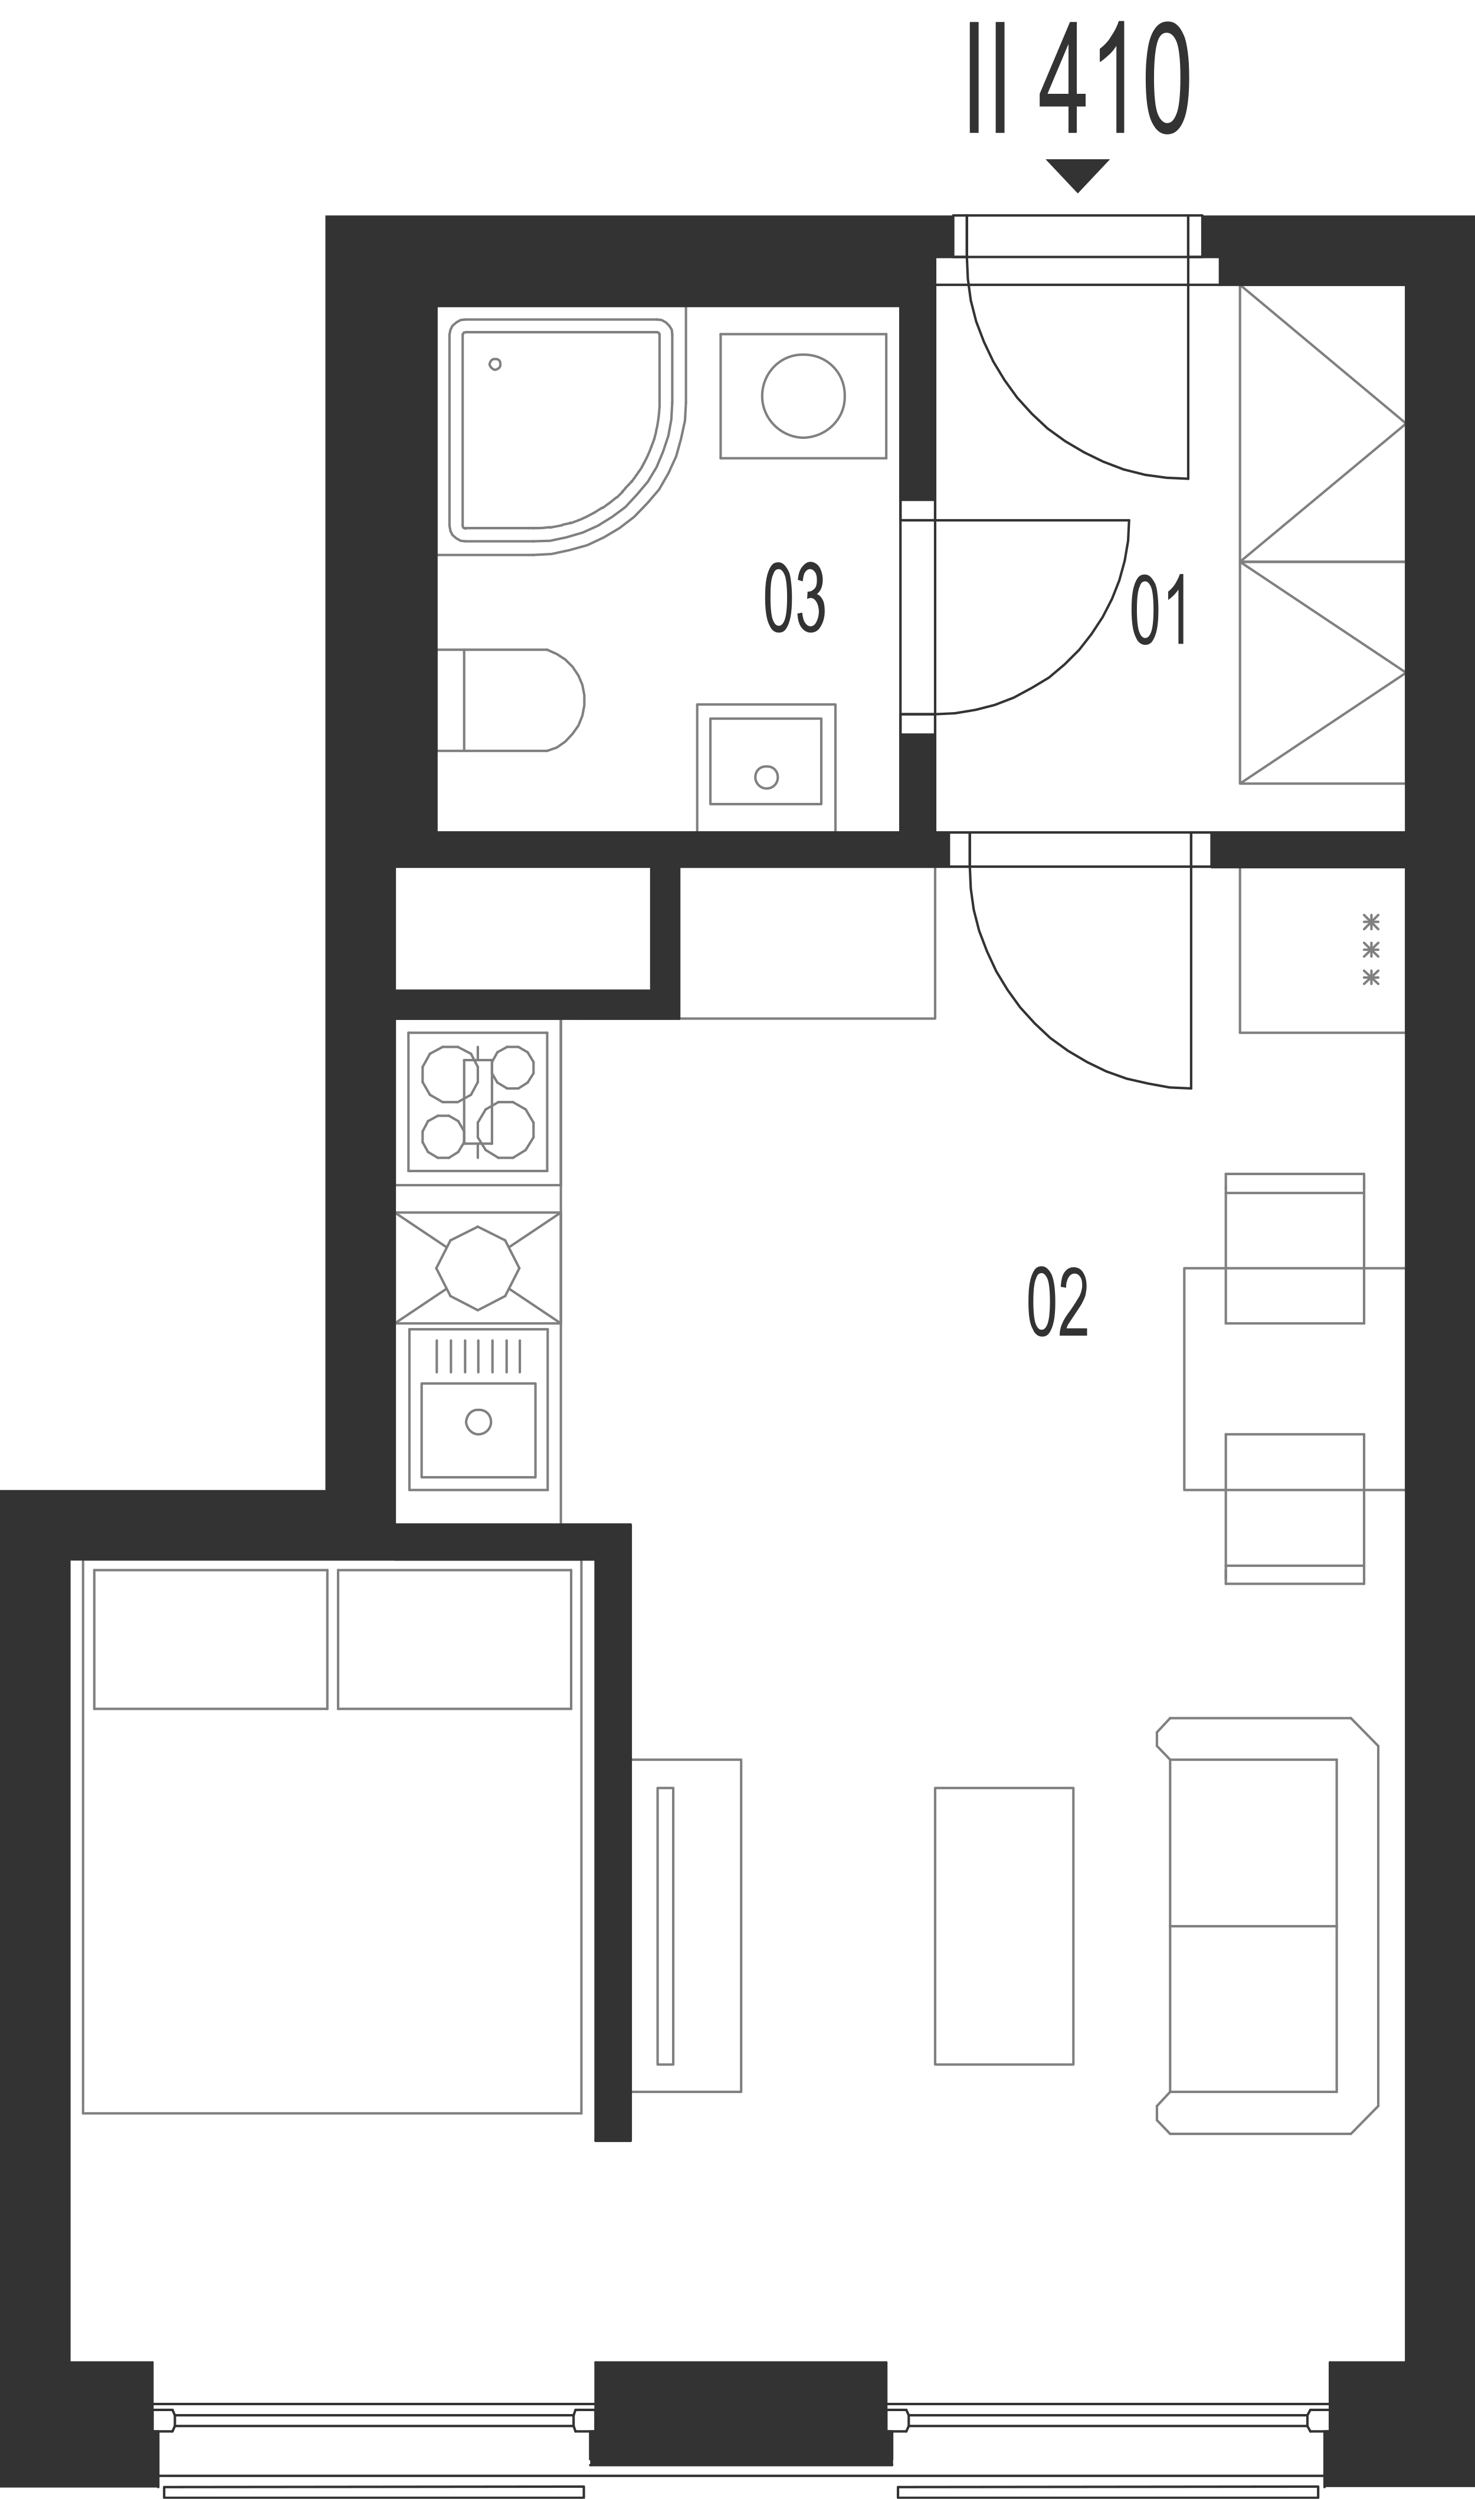 <?xml version="1.0" encoding="utf-8"?>
<!-- Generator: Adobe Illustrator 28.2.0, SVG Export Plug-In . SVG Version: 6.00 Build 0)  -->
<svg version="1.1" xmlns="http://www.w3.org/2000/svg" xmlns:xlink="http://www.w3.org/1999/xlink" x="0px" y="0px"
	 viewBox="0 0 301.9 511.5" style="enable-background:new 0 0 301.9 511.5;" xml:space="preserve">
<style type="text/css">
	.st0{fill:none;stroke:#808080;stroke-width:0.5;stroke-linecap:round;stroke-linejoin:round;stroke-miterlimit:10;}
	.st1{fill:none;stroke:#333333;stroke-width:0.5;stroke-linecap:round;stroke-linejoin:round;stroke-miterlimit:10;}
	.st2{fill-rule:evenodd;clip-rule:evenodd;fill:#333333;}
	.st3{fill:#333333;}
</style>
<g id="vybaveni">
	<line class="st0" x1="114.8" y1="312.1" x2="114.8" y2="208.5"/>
	<line class="st0" x1="253.8" y1="177.4" x2="253.8" y2="211.4"/>
	<line class="st0" x1="287.8" y1="211.4" x2="287.8" y2="177.4"/>
	<line class="st0" x1="279.2" y1="198.7" x2="282.1" y2="201.4"/>
	<line class="st0" x1="279.2" y1="201.4" x2="282.1" y2="198.7"/>
	<line class="st0" x1="280.7" y1="201.4" x2="280.7" y2="198.7"/>
	<line class="st0" x1="253.8" y1="211.4" x2="287.8" y2="211.4"/>
	<line class="st0" x1="279.2" y1="200.1" x2="282.1" y2="200.1"/>
	<line class="st0" x1="287.8" y1="177.4" x2="253.8" y2="177.4"/>
	<line class="st0" x1="279.2" y1="187.3" x2="282.1" y2="190.2"/>
	<line class="st0" x1="279.2" y1="190.2" x2="282.1" y2="187.3"/>
	<line class="st0" x1="280.7" y1="190.2" x2="280.7" y2="187.3"/>
	<line class="st0" x1="279.2" y1="193" x2="282.1" y2="195.8"/>
	<line class="st0" x1="279.2" y1="195.8" x2="282.1" y2="193"/>
	<line class="st0" x1="280.7" y1="195.8" x2="280.7" y2="193"/>
	<line class="st0" x1="279.2" y1="194.4" x2="282.1" y2="194.4"/>
	<line class="st0" x1="279.2" y1="188.7" x2="282.1" y2="188.7"/>
	<line class="st0" x1="80.8" y1="58.3" x2="80.8" y2="177.4"/>
	<line class="st0" x1="80.8" y1="208.5" x2="80.8" y2="202.9"/>
	<polyline class="st0" points="219.7,366 219.7,422.6 191.4,422.6 191.4,366 219.7,366 	"/>
	<line class="st0" x1="239.5" y1="360.2" x2="239.5" y2="394.3"/>
	<line class="st0" x1="282.1" y1="360.2" x2="282.1" y2="394.3"/>
	<line class="st0" x1="273.6" y1="360.2" x2="273.6" y2="394.3"/>
	<line class="st0" x1="282.1" y1="357.4" x2="276.5" y2="351.7"/>
	<line class="st0" x1="239.5" y1="360.2" x2="273.6" y2="360.2"/>
	<line class="st0" x1="276.5" y1="351.7" x2="239.5" y2="351.7"/>
	<line class="st0" x1="239.5" y1="351.7" x2="236.8" y2="354.6"/>
	<line class="st0" x1="236.8" y1="357.4" x2="239.5" y2="360.2"/>
	<line class="st0" x1="236.8" y1="357.4" x2="236.8" y2="354.6"/>
	<line class="st0" x1="282.1" y1="360.2" x2="282.1" y2="357.4"/>
	<line class="st0" x1="273.6" y1="394.3" x2="239.5" y2="394.3"/>
	<line class="st0" x1="239.5" y1="428.2" x2="239.5" y2="394.3"/>
	<line class="st0" x1="282.1" y1="428.2" x2="282.1" y2="394.3"/>
	<line class="st0" x1="273.6" y1="428.2" x2="273.6" y2="394.3"/>
	<line class="st0" x1="282.1" y1="431.1" x2="276.5" y2="436.8"/>
	<line class="st0" x1="239.5" y1="428.2" x2="273.6" y2="428.2"/>
	<line class="st0" x1="276.5" y1="436.8" x2="239.5" y2="436.8"/>
	<line class="st0" x1="239.5" y1="436.8" x2="236.8" y2="434"/>
	<line class="st0" x1="236.8" y1="431.1" x2="239.5" y2="428.2"/>
	<line class="st0" x1="236.8" y1="431.1" x2="236.8" y2="434"/>
	<line class="st0" x1="282.1" y1="428.2" x2="282.1" y2="431.1"/>
	<polyline class="st0" points="129,428.2 151.7,428.2 151.7,360.2 129,360.2 129,428.2 	"/>
	<polyline class="st0" points="134.6,422.6 137.8,422.6 137.8,366 134.6,366 134.6,422.6 	"/>
	<line class="st0" x1="107.6" y1="227.1" x2="105" y2="225.6"/>
	<line class="st0" x1="102" y1="225.6" x2="99.4" y2="227.1"/>
	<line class="st0" x1="112" y1="239.7" x2="112" y2="211.4"/>
	<line class="st0" x1="83.6" y1="211.4" x2="83.6" y2="239.7"/>
	<line class="st0" x1="103.8" y1="214.3" x2="106.1" y2="214.3"/>
	<line class="st0" x1="106.1" y1="222.8" x2="103.8" y2="222.8"/>
	<line class="st0" x1="105" y1="225.6" x2="102" y2="225.6"/>
	<line class="st0" x1="83.6" y1="211.4" x2="112" y2="211.4"/>
	<line class="st0" x1="100.7" y1="217.4" x2="101.8" y2="215.4"/>
	<line class="st0" x1="96.4" y1="215.7" x2="97.8" y2="218.4"/>
	<line class="st0" x1="86.5" y1="218.4" x2="88" y2="215.7"/>
	<line class="st0" x1="93.7" y1="214.3" x2="96.4" y2="215.7"/>
	<line class="st0" x1="88" y1="215.7" x2="90.6" y2="214.3"/>
	<line class="st0" x1="90.6" y1="214.3" x2="93.7" y2="214.3"/>
	<line class="st0" x1="101.8" y1="215.4" x2="103.8" y2="214.3"/>
	<line class="st0" x1="88" y1="224.1" x2="86.5" y2="221.5"/>
	<line class="st0" x1="86.5" y1="221.5" x2="86.5" y2="218.4"/>
	<line class="st0" x1="101.8" y1="221.6" x2="100.7" y2="219.7"/>
	<line class="st0" x1="97.8" y1="218.4" x2="97.8" y2="221.5"/>
	<line class="st0" x1="100.7" y1="219.7" x2="100.7" y2="217.4"/>
	<line class="st0" x1="96.4" y1="224.1" x2="93.7" y2="225.6"/>
	<line class="st0" x1="93.7" y1="225.6" x2="90.6" y2="225.6"/>
	<line class="st0" x1="90.6" y1="225.6" x2="88" y2="224.1"/>
	<line class="st0" x1="97.8" y1="221.5" x2="96.4" y2="224.1"/>
	<line class="st0" x1="103.8" y1="222.8" x2="101.8" y2="221.6"/>
	<line class="st0" x1="108" y1="215.4" x2="109.2" y2="217.4"/>
	<line class="st0" x1="106.1" y1="214.3" x2="108" y2="215.4"/>
	<line class="st0" x1="109.2" y1="219.7" x2="108" y2="221.6"/>
	<line class="st0" x1="109.2" y1="217.4" x2="109.2" y2="219.7"/>
	<line class="st0" x1="108" y1="221.6" x2="106.1" y2="222.8"/>
	<line class="st0" x1="102" y1="237" x2="105" y2="237"/>
	<line class="st0" x1="83.6" y1="239.7" x2="112" y2="239.7"/>
	<line class="st0" x1="99.4" y1="235.4" x2="97.8" y2="232.8"/>
	<line class="st0" x1="87.6" y1="235.8" x2="86.5" y2="233.8"/>
	<line class="st0" x1="95" y1="233.8" x2="93.8" y2="235.8"/>
	<line class="st0" x1="86.5" y1="231.6" x2="87.6" y2="229.5"/>
	<line class="st0" x1="86.5" y1="231.6" x2="86.5" y2="233.8"/>
	<line class="st0" x1="97.8" y1="229.8" x2="97.8" y2="232.8"/>
	<line class="st0" x1="93.8" y1="229.5" x2="95" y2="231.6"/>
	<line class="st0" x1="91.9" y1="228.4" x2="89.6" y2="228.4"/>
	<line class="st0" x1="89.6" y1="228.4" x2="87.6" y2="229.5"/>
	<line class="st0" x1="93.8" y1="229.5" x2="91.9" y2="228.4"/>
	<line class="st0" x1="97.8" y1="229.8" x2="99.4" y2="227.1"/>
	<line class="st0" x1="95" y1="233.8" x2="95" y2="231.6"/>
	<line class="st0" x1="89.6" y1="237" x2="91.9" y2="237"/>
	<line class="st0" x1="87.6" y1="235.8" x2="89.6" y2="237"/>
	<line class="st0" x1="91.9" y1="237" x2="93.8" y2="235.8"/>
	<line class="st0" x1="99.4" y1="235.4" x2="102" y2="237"/>
	<line class="st0" x1="109.2" y1="232.8" x2="107.6" y2="235.4"/>
	<line class="st0" x1="109.2" y1="232.8" x2="109.2" y2="229.8"/>
	<line class="st0" x1="107.6" y1="227.1" x2="109.2" y2="229.8"/>
	<line class="st0" x1="105" y1="237" x2="107.6" y2="235.4"/>
	<polyline class="st0" points="253.8,58.3 253.8,115 287.8,115 287.8,58.3 253.8,58.3 287.8,86.7 253.8,115 	"/>
	<line class="st0" x1="287.8" y1="171.7" x2="287.8" y2="177.4"/>
	<polyline class="st0" points="139,208.5 191.4,208.5 191.4,177.4 139,177.4 139,208.5 	"/>
	<line class="st0" x1="89.3" y1="170.4" x2="80.8" y2="170.4"/>
	<line class="st0" x1="139" y1="177.4" x2="133.3" y2="177.4"/>
	<line class="st0" x1="184.3" y1="62.6" x2="184.3" y2="58.3"/>
	<line class="st0" x1="80.8" y1="58.3" x2="191.4" y2="58.3"/>
	<line class="st0" x1="92.2" y1="253.9" x2="97.8" y2="251.1"/>
	<line class="st0" x1="89.3" y1="259.6" x2="92.2" y2="253.9"/>
	<line class="st0" x1="92.2" y1="265.3" x2="89.3" y2="259.6"/>
	<line class="st0" x1="97.8" y1="268.2" x2="92.2" y2="265.3"/>
	<line class="st0" x1="103.4" y1="265.3" x2="97.8" y2="268.2"/>
	<line class="st0" x1="106.3" y1="259.6" x2="103.4" y2="265.3"/>
	<line class="st0" x1="103.4" y1="253.9" x2="106.3" y2="259.6"/>
	<line class="st0" x1="97.8" y1="251.1" x2="103.4" y2="253.9"/>
	<line class="st0" x1="91.4" y1="255.3" x2="80.8" y2="248.2"/>
	<line class="st0" x1="80.8" y1="270.9" x2="91.4" y2="263.8"/>
	<line class="st0" x1="114.8" y1="270.9" x2="104.2" y2="263.8"/>
	<line class="st0" x1="114.8" y1="248.2" x2="104.2" y2="255.3"/>
	<line class="st0" x1="80.8" y1="270.9" x2="114.8" y2="270.9"/>
	<line class="st0" x1="114.8" y1="248.2" x2="114.8" y2="270.9"/>
	<line class="st0" x1="80.8" y1="270.9" x2="80.8" y2="248.2"/>
	<line class="st0" x1="114.8" y1="248.2" x2="80.8" y2="248.2"/>
	<line class="st0" x1="119" y1="432.6" x2="17" y2="432.6"/>
	<line class="st0" x1="17" y1="319.2" x2="119" y2="319.2"/>
	<line class="st0" x1="19.3" y1="321.4" x2="67" y2="321.4"/>
	<line class="st0" x1="19.3" y1="349.8" x2="67" y2="349.8"/>
	<line class="st0" x1="17" y1="432.6" x2="17" y2="319.2"/>
	<line class="st0" x1="19.3" y1="349.8" x2="19.3" y2="321.4"/>
	<line class="st0" x1="119" y1="319.2" x2="119" y2="432.6"/>
	<line class="st0" x1="67" y1="321.4" x2="67" y2="349.8"/>
	<line class="st0" x1="69.2" y1="321.4" x2="69.2" y2="349.8"/>
	<line class="st0" x1="69.2" y1="349.8" x2="116.9" y2="349.8"/>
	<line class="st0" x1="69.2" y1="321.4" x2="116.9" y2="321.4"/>
	<line class="st0" x1="116.9" y1="349.8" x2="116.9" y2="321.4"/>
	<line class="st0" x1="279.2" y1="270.9" x2="279.2" y2="244.2"/>
	<line class="st0" x1="250.9" y1="243.2" x2="250.9" y2="270.9"/>
	<line class="st0" x1="279.2" y1="244.2" x2="250.9" y2="244.2"/>
	<line class="st0" x1="250.9" y1="240.3" x2="279.2" y2="240.3"/>
	<line class="st0" x1="250.9" y1="240.3" x2="250.9" y2="243.2"/>
	<line class="st0" x1="279.2" y1="244.2" x2="279.2" y2="241.3"/>
	<line class="st0" x1="279.2" y1="240.3" x2="279.2" y2="243.2"/>
	<line class="st0" x1="279.2" y1="270.9" x2="250.9" y2="270.9"/>
	<line class="st0" x1="250.9" y1="293.6" x2="250.9" y2="320.5"/>
	<line class="st0" x1="279.2" y1="321.4" x2="279.2" y2="293.6"/>
	<line class="st0" x1="250.9" y1="293.6" x2="279.2" y2="293.6"/>
	<line class="st0" x1="250.9" y1="320.5" x2="279.2" y2="320.5"/>
	<line class="st0" x1="279.2" y1="324.2" x2="250.9" y2="324.2"/>
	<line class="st0" x1="250.9" y1="324.2" x2="250.9" y2="321.4"/>
	<line class="st0" x1="250.9" y1="320.5" x2="250.9" y2="323.2"/>
	<line class="st0" x1="279.2" y1="324.2" x2="279.2" y2="321.4"/>
	<polyline class="st0" points="242.4,259.6 287.8,259.6 287.8,305 242.4,305 242.4,259.6 	"/>
	<line class="st0" x1="83.8" y1="305" x2="112.1" y2="305"/>
	<line class="st0" x1="112.1" y1="305" x2="112.1" y2="272.1"/>
	<line class="st0" x1="112.1" y1="272.1" x2="83.8" y2="272.1"/>
	<line class="st0" x1="83.8" y1="272.1" x2="83.8" y2="305"/>
	<path class="st0" d="M95.4,291.1c0.1,1.3,1.2,2.5,2.5,2.5c1.5,0,2.6-1.2,2.6-2.5c0-1.5-1.1-2.6-2.6-2.5
		C96.6,288.5,95.5,289.6,95.4,291.1"/>
	<polyline class="st0" points="109.6,302.4 109.6,283.2 86.3,283.2 86.3,302.4 109.6,302.4 	"/>
	<line class="st0" x1="100.8" y1="280.9" x2="100.8" y2="274.4"/>
	<line class="st0" x1="97.9" y1="280.9" x2="97.9" y2="274.4"/>
	<line class="st0" x1="103.7" y1="280.9" x2="103.7" y2="274.4"/>
	<line class="st0" x1="106.4" y1="280.9" x2="106.4" y2="274.4"/>
	<line class="st0" x1="95.2" y1="280.9" x2="95.2" y2="274.4"/>
	<line class="st0" x1="92.3" y1="280.9" x2="92.3" y2="274.4"/>
	<line class="st0" x1="89.4" y1="280.9" x2="89.4" y2="274.4"/>
	<line class="st0" x1="89.3" y1="153.7" x2="89.3" y2="133"/>
	<line class="st0" x1="89.3" y1="133" x2="112" y2="133"/>
	<polyline class="st0" points="112,133 114,133.9 115.7,135 117.2,136.5 118.4,138.3 119.2,140.2 119.6,142.3 119.6,144.4 
		119.2,146.5 118.4,148.5 117.2,150.2 115.7,151.8 114,153 112,153.7 	"/>
	<line class="st0" x1="112" y1="153.7" x2="89.3" y2="153.7"/>
	<line class="st0" x1="95" y1="133" x2="95" y2="153.7"/>
	<line class="st0" x1="80.8" y1="242.6" x2="80.8" y2="208.5"/>
	<line class="st0" x1="114.8" y1="208.5" x2="114.8" y2="242.6"/>
	<line class="st0" x1="97.8" y1="214.3" x2="97.8" y2="217"/>
	<line class="st0" x1="80.8" y1="208.5" x2="114.8" y2="208.5"/>
	<line class="st0" x1="114.8" y1="242.6" x2="80.8" y2="242.6"/>
	<line class="st0" x1="95" y1="234.1" x2="100.7" y2="234.1"/>
	<line class="st0" x1="100.7" y1="217" x2="95" y2="217"/>
	<line class="st0" x1="100.7" y1="234.1" x2="100.7" y2="217"/>
	<line class="st0" x1="97.8" y1="237" x2="97.8" y2="234.1"/>
	<line class="st0" x1="95" y1="217" x2="95" y2="234.1"/>
	<line class="st0" x1="80.8" y1="312.1" x2="80.8" y2="319.2"/>
	<polyline class="st0" points="253.8,115 253.8,160.4 287.8,160.4 287.8,115 253.8,115 287.8,137.7 253.8,160.4 	"/>
	<line class="st0" x1="147.5" y1="68.4" x2="181.4" y2="68.4"/>
	<line class="st0" x1="181.4" y1="93.8" x2="147.5" y2="93.8"/>
	<line class="st0" x1="147.5" y1="93.8" x2="147.5" y2="68.4"/>
	<line class="st0" x1="181.4" y1="68.4" x2="181.4" y2="93.8"/>
	<path class="st0" d="M156,81.1c0-4.8,3.8-8.6,8.4-8.5c4.8-0.1,8.6,3.7,8.5,8.5c0.1,4.6-3.7,8.4-8.5,8.5
		C159.8,89.5,156,85.7,156,81.1"/>
	<polyline class="st0" points="171,144.2 142.7,144.2 142.7,170.4 171,170.4 171,144.2 	"/>
	<polyline class="st0" points="168.1,147.1 145.4,147.1 145.4,164.6 168.1,164.6 168.1,147.1 	"/>
	<path class="st0" d="M154.6,159.1c0,1.2,1,2.3,2.3,2.3c1.3,0,2.3-1,2.3-2.3c0-1.3-1-2.3-2.3-2.2
		C155.6,156.8,154.6,157.8,154.6,159.1"/>
	<polyline class="st0" points="94.7,107.6 94.8,108 95,108.1 95.3,108.2 	"/>
	<line class="st0" x1="94.7" y1="107.6" x2="94.7" y2="68.5"/>
	<polyline class="st0" points="95.3,68 94.9,68.1 94.7,68.5 	"/>
	<line class="st0" x1="95.3" y1="68" x2="134.4" y2="68"/>
	<polyline class="st0" points="135,68.5 134.9,68.2 134.6,68 134.4,68 	"/>
	<path class="st0" d="M135,68.5c0,4.5,0,8.9,0,13.4"/>
	<path class="st0" d="M135,81.9c0,0.1,0,0.2,0,0.2"/>
	<path class="st0" d="M135,82.1c0,0,0,0.1,0,0.1"/>
	<path class="st0" d="M135,82.2c0,0,0,0.1,0,0.1"/>
	<path class="st0" d="M135,82.4c0,0.3,0,0.6,0,0.9"/>
	<path class="st0" d="M135,83.2c-0.1,1.7-0.3,3.4-0.7,5"/>
	<path class="st0" d="M134.3,88.3c-0.1,0.6-0.3,1.1-0.4,1.6"/>
	<path class="st0" d="M133.9,89.9c-0.2,0.5-0.4,1.1-0.6,1.6"/>
	<path class="st0" d="M133.3,91.5c-0.4,1.1-0.9,2.2-1.5,3.3"/>
	<path class="st0" d="M131.8,94.8c-0.1,0.3-0.3,0.5-0.4,0.7"/>
	<path class="st0" d="M131.4,95.6c-0.2,0.3-0.4,0.6-0.6,0.9"/>
	<path class="st0" d="M130.8,96.5c-0.2,0.2-0.3,0.5-0.5,0.7"/>
	<path class="st0" d="M130.3,97.2c-0.2,0.2-0.3,0.5-0.5,0.7"/>
	<path class="st0" d="M129.8,97.9c-0.2,0.2-0.3,0.5-0.5,0.7"/>
	<path class="st0" d="M129.3,98.5c-0.2,0.3-0.5,0.6-0.7,0.8"/>
	<path class="st0" d="M128.6,99.3c-0.2,0.2-0.4,0.4-0.6,0.6"/>
	<path class="st0" d="M128,100c-0.2,0.2-0.4,0.4-0.6,0.6"/>
	<path class="st0" d="M127.5,100.6c-0.4,0.4-0.8,0.8-1.2,1.2"/>
	<path class="st0" d="M126.2,101.8c-0.5,0.4-1,0.8-1.5,1.2"/>
	<path class="st0" d="M124.7,103c-0.5,0.3-0.9,0.7-1.4,1"/>
	<path class="st0" d="M123.3,103.9c-0.5,0.3-1.1,0.7-1.6,1"/>
	<path class="st0" d="M121.7,104.9c-0.6,0.3-1.1,0.6-1.7,0.9"/>
	<path class="st0" d="M120,105.8c-0.5,0.2-1,0.5-1.6,0.7"/>
	<path class="st0" d="M118.4,106.5c-0.5,0.2-1.1,0.4-1.6,0.6"/>
	<path class="st0" d="M116.8,107c-0.5,0.2-1.1,0.3-1.6,0.4"/>
	<path class="st0" d="M115.1,107.5c-0.8,0.2-1.7,0.3-2.5,0.5"/>
	<path class="st0" d="M112.6,107.9c-0.8,0.1-1.6,0.2-2.5,0.2"/>
	<path class="st0" d="M110.1,108.1c-0.1,0-0.3,0-0.4,0"/>
	<path class="st0" d="M109.7,108.1c-0.2,0-0.3,0-0.5,0"/>
	<path class="st0" d="M109.3,108.1c-0.1,0-0.1,0-0.2,0"/>
	<path class="st0" d="M109.1,108.1c0,0-0.1,0-0.1,0"/>
	<path class="st0" d="M109,108.1c-0.1,0-0.2,0-0.2,0"/>
	<path class="st0" d="M108.7,108.1c-0.1,0-0.2,0-0.3,0"/>
	<path class="st0" d="M108.4,108.1c-0.1,0-0.2,0-0.3,0"/>
	<path class="st0" d="M108.1,108.1c-4.3,0-8.5,0-12.8,0"/>
	<line class="st0" x1="89.3" y1="113.6" x2="89.3" y2="62.6"/>
	<line class="st0" x1="89.3" y1="62.6" x2="140.4" y2="62.6"/>
	<line class="st0" x1="140.4" y1="62.6" x2="140.4" y2="82.4"/>
	<polyline class="st0" points="109.2,113.6 112.9,113.4 116.6,112.6 120.2,111.6 123.6,110 126.8,108.1 129.8,105.8 132.5,103 
		134.9,100.2 136.8,96.9 138.4,93.4 139.4,89.8 140.2,86.1 140.4,82.4 	"/>
	<line class="st0" x1="109.2" y1="113.6" x2="89.3" y2="113.6"/>
	<polyline class="st0" points="137.6,68.5 137.5,67.5 137,66.7 136.3,66 135.4,65.5 134.4,65.4 	"/>
	<line class="st0" x1="134.4" y1="65.4" x2="95.3" y2="65.4"/>
	<polyline class="st0" points="95.3,65.4 94.3,65.5 93.4,66 92.6,66.7 92.2,67.5 92,68.5 	"/>
	<line class="st0" x1="92" y1="68.5" x2="92" y2="107.6"/>
	<polyline class="st0" points="92,107.6 92.2,108.7 92.6,109.5 93.4,110.2 94.3,110.7 95.3,110.8 	"/>
	<line class="st0" x1="95.3" y1="110.8" x2="109.2" y2="110.8"/>
	<polyline class="st0" points="109.2,110.8 112.6,110.7 115.9,110 119.3,109 122.4,107.6 125.3,105.8 128,103.8 130.4,101.2 
		132.6,98.6 134.4,95.6 135.7,92.5 136.8,89.2 137.4,85.9 137.6,82.4 	"/>
	<line class="st0" x1="137.6" y1="82.4" x2="137.6" y2="68.5"/>
	<path class="st0" d="M100.2,74.6c0.1,0.5,0.6,1,1.1,1.1c0.7-0.1,1.2-0.6,1.1-1.1c0.1-0.7-0.4-1.2-1.1-1.1
		C100.8,73.4,100.3,73.9,100.2,74.6"/>
</g>
<g id="vykres">
	<line class="st1" x1="287.8" y1="483.6" x2="287.8" y2="58.3"/>
	<line class="st1" x1="249.7" y1="58.3" x2="287.8" y2="58.3"/>
	<line class="st1" x1="31.2" y1="483.6" x2="31.2" y2="497.7"/>
	<line class="st1" x1="121.9" y1="483.6" x2="121.9" y2="497.7"/>
	<line class="st1" x1="181.4" y1="483.6" x2="181.4" y2="497.7"/>
	<line class="st1" x1="272.2" y1="483.6" x2="272.2" y2="497.7"/>
	<line class="st1" x1="182.6" y1="504.6" x2="120.8" y2="504.6"/>
	<line class="st1" x1="181.4" y1="497.7" x2="121.9" y2="497.7"/>
	<line class="st1" x1="287.8" y1="483.6" x2="272.2" y2="483.6"/>
	<line class="st1" x1="31.2" y1="492.1" x2="121.9" y2="492.1"/>
	<line class="st1" x1="181.4" y1="492.1" x2="272.2" y2="492.1"/>
	<line class="st1" x1="181.4" y1="483.6" x2="121.9" y2="483.6"/>
	<line class="st1" x1="268.2" y1="497.7" x2="272.2" y2="497.7"/>
	<line class="st1" x1="272.2" y1="497.7" x2="272.2" y2="493.3"/>
	<line class="st1" x1="272.2" y1="493.3" x2="268.2" y2="493.3"/>
	<line class="st1" x1="268.2" y1="493.3" x2="267.6" y2="494.4"/>
	<line class="st1" x1="267.6" y1="494.4" x2="267.6" y2="496.6"/>
	<line class="st1" x1="267.6" y1="496.6" x2="268.2" y2="497.7"/>
	<line class="st1" x1="267.6" y1="494.4" x2="186" y2="494.4"/>
	<line class="st1" x1="267.6" y1="496.6" x2="186" y2="496.6"/>
	<line class="st1" x1="185.5" y1="497.7" x2="181.4" y2="497.7"/>
	<line class="st1" x1="181.4" y1="497.7" x2="181.4" y2="493.3"/>
	<line class="st1" x1="181.4" y1="493.3" x2="185.5" y2="493.3"/>
	<line class="st1" x1="185.5" y1="493.3" x2="186" y2="494.4"/>
	<line class="st1" x1="186" y1="494.4" x2="186" y2="496.6"/>
	<line class="st1" x1="186" y1="496.6" x2="185.5" y2="497.7"/>
	<line class="st1" x1="117.8" y1="497.7" x2="121.9" y2="497.7"/>
	<line class="st1" x1="121.9" y1="497.7" x2="121.9" y2="493.3"/>
	<line class="st1" x1="121.9" y1="493.3" x2="117.8" y2="493.3"/>
	<line class="st1" x1="117.8" y1="493.3" x2="117.4" y2="494.4"/>
	<line class="st1" x1="117.4" y1="494.4" x2="117.4" y2="496.6"/>
	<line class="st1" x1="117.4" y1="496.6" x2="117.8" y2="497.7"/>
	<line class="st1" x1="117.4" y1="494.4" x2="35.8" y2="494.4"/>
	<line class="st1" x1="117.4" y1="496.6" x2="35.8" y2="496.6"/>
	<line class="st1" x1="35.3" y1="497.7" x2="31.2" y2="497.7"/>
	<line class="st1" x1="31.2" y1="497.7" x2="31.2" y2="493.3"/>
	<line class="st1" x1="31.2" y1="493.3" x2="35.3" y2="493.3"/>
	<line class="st1" x1="35.3" y1="493.3" x2="35.8" y2="494.4"/>
	<line class="st1" x1="35.8" y1="494.4" x2="35.8" y2="496.6"/>
	<line class="st1" x1="35.8" y1="496.6" x2="35.3" y2="497.7"/>
	<polyline class="st1" points="271.1,509.1 271.1,497.7 272.2,497.7 	"/>
	<polyline class="st1" points="182.6,503.4 182.6,497.7 181.4,497.7 	"/>
	<polyline class="st1" points="120.8,503.4 120.8,497.7 121.9,497.7 	"/>
	<polyline class="st1" points="32.4,509.1 32.4,497.7 31.2,497.7 	"/>
	<polyline class="st1" points="183.8,509.1 269.8,509 269.8,511.3 183.8,511.3 183.8,509.1 	"/>
	<polyline class="st1" points="33.6,509.1 119.5,509 119.5,511.3 33.6,511.3 33.6,509.1 	"/>
	<line class="st1" x1="14.2" y1="483.6" x2="31.2" y2="483.6"/>
	<line class="st1" x1="32.4" y1="506.8" x2="271.1" y2="506.8"/>
	<line class="st1" x1="80.8" y1="208.5" x2="80.8" y2="312.1"/>
	<line class="st1" x1="139" y1="208.5" x2="80.8" y2="208.5"/>
	<line class="st1" x1="184.3" y1="170.4" x2="89.3" y2="170.4"/>
	<line class="st1" x1="287.8" y1="170.4" x2="243.8" y2="170.4"/>
	<line class="st1" x1="287.8" y1="177.4" x2="243.8" y2="177.4"/>
	<line class="st1" x1="139" y1="208.5" x2="139" y2="177.4"/>
	<line class="st1" x1="198.5" y1="177.4" x2="139" y2="177.4"/>
	<line class="st1" x1="184.3" y1="146.2" x2="191.4" y2="146.2"/>
	<line class="st1" x1="191.4" y1="146.2" x2="191.4" y2="170.4"/>
	<line class="st1" x1="184.3" y1="146.2" x2="184.3" y2="170.4"/>
	<polyline class="st1" points="191.4,146.2 195.5,146 199.7,145.3 203.6,144.3 207.5,142.8 211.2,140.8 214.7,138.7 217.9,136 
		220.9,133 223.4,129.8 225.7,126.3 227.6,122.6 229.1,118.8 230.2,114.8 230.9,110.7 231.1,106.5 	"/>
	<polyline class="st1" points="191.4,146.2 184.3,146.2 184.3,150.4 191.4,150.4 191.4,146.2 	"/>
	<line class="st1" x1="184.3" y1="146.2" x2="184.3" y2="106.5"/>
	<line class="st1" x1="191.4" y1="146.2" x2="191.4" y2="106.5"/>
	<line class="st1" x1="133.3" y1="177.4" x2="80.8" y2="177.4"/>
	<line class="st1" x1="133.3" y1="202.9" x2="80.8" y2="202.9"/>
	<line class="st1" x1="133.3" y1="202.9" x2="133.3" y2="177.4"/>
	<line class="st1" x1="89.3" y1="62.6" x2="89.3" y2="170.4"/>
	<line class="st1" x1="80.8" y1="177.4" x2="80.8" y2="202.9"/>
	<line class="st1" x1="129" y1="312.1" x2="80.8" y2="312.1"/>
	<line class="st1" x1="129" y1="438.2" x2="129" y2="312.1"/>
	<line class="st1" x1="121.9" y1="438.2" x2="121.9" y2="319.2"/>
	<line class="st1" x1="121.9" y1="319.2" x2="14.2" y2="319.2"/>
	<line class="st1" x1="14.2" y1="483.6" x2="14.2" y2="319.2"/>
	<line class="st1" x1="184.3" y1="106.5" x2="191.4" y2="106.5"/>
	<line class="st1" x1="191.4" y1="58.3" x2="191.4" y2="106.5"/>
	<line class="st1" x1="184.3" y1="62.6" x2="184.3" y2="106.5"/>
	<line class="st1" x1="191.4" y1="106.5" x2="231.1" y2="106.5"/>
	<polyline class="st1" points="191.4,102.3 184.3,102.3 184.3,106.5 191.4,106.5 191.4,102.3 	"/>
	<line class="st1" x1="243.2" y1="52.6" x2="243.2" y2="44.1"/>
	<line class="st1" x1="197.9" y1="52.6" x2="197.9" y2="44.1"/>
	<polyline class="st1" points="197.9,44.1 195.1,44.1 195.1,52.6 197.9,52.6 197.9,44.1 	"/>
	<polyline class="st1" points="246.1,44.1 243.2,44.1 243.2,52.6 246.1,52.6 246.1,44.1 	"/>
	<line class="st1" x1="243.2" y1="44.1" x2="197.9" y2="44.1"/>
	<polyline class="st1" points="197.9,52.6 198.1,57.1 198.7,61.5 199.8,65.8 201.4,70 203.3,74 205.6,77.8 208.2,81.4 211.2,84.7 
		214.4,87.7 218,90.3 221.9,92.6 225.8,94.5 230,96.1 234.4,97.2 238.8,97.8 243.2,98 	"/>
	<line class="st1" x1="243.2" y1="52.6" x2="197.9" y2="52.6"/>
	<line class="st1" x1="191.4" y1="58.3" x2="249.7" y2="58.3"/>
	<line class="st1" x1="249.7" y1="58.3" x2="249.7" y2="52.6"/>
	<line class="st1" x1="249.7" y1="52.6" x2="243.2" y2="52.6"/>
	<line class="st1" x1="243.2" y1="52.6" x2="243.2" y2="98"/>
	<line class="st1" x1="191.4" y1="58.3" x2="191.4" y2="52.6"/>
	<line class="st1" x1="191.4" y1="52.6" x2="197.9" y2="52.6"/>
	<line class="st1" x1="184.3" y1="62.6" x2="89.3" y2="62.6"/>
	<polygon class="st1" points="139,177.4 194.2,177.4 194.2,170.4 191.4,170.4 191.4,150.4 184.3,150.4 184.3,170.4 144.8,170.4 
		89.3,170.4 80.8,170.4 80.8,177.4 133.3,177.4 	"/>
	<rect x="184.3" y="58.3" class="st1" width="7.1" height="44"/>
	<line class="st1" x1="121.9" y1="438.2" x2="129" y2="438.2"/>
	<line class="st1" x1="243.8" y1="177.4" x2="198.5" y2="177.4"/>
	<line class="st1" x1="243.8" y1="170.4" x2="198.5" y2="170.4"/>
	<line class="st1" x1="198.5" y1="177.4" x2="198.5" y2="170.4"/>
	<polyline class="st1" points="194.2,177.4 198.5,177.4 198.5,170.4 194.2,170.4 194.2,177.4 	"/>
	<line class="st1" x1="243.8" y1="177.4" x2="243.8" y2="170.4"/>
	<polyline class="st1" points="243.8,177.4 248,177.4 248,170.4 243.8,170.4 243.8,177.4 	"/>
	<line class="st1" x1="243.8" y1="177.4" x2="243.8" y2="222.8"/>
	<polyline class="st1" points="198.5,177.4 198.7,181.9 199.3,186.2 200.4,190.5 202,194.7 203.9,198.8 206.2,202.6 208.8,206.2 
		211.8,209.5 215,212.5 218.6,215.1 222.5,217.4 226.4,219.3 230.6,220.8 235,221.8 239.4,222.6 243.8,222.8 	"/>
	<path class="st1" d="M80.8,58.3v112.1h8.5v-15.6v-22.7v-18.5v-51h51.1h43.9v-4.3H80.8z M80.8,312.1v7.1h41.2v119h7.1V312.1H80.8
		 M80.8,202.9v5.6h34.1H139v-31.1h-5.6v25.4H80.8"/>
	<line class="st1" x1="198.5" y1="170.4" x2="191.4" y2="170.4"/>
	<rect x="248" y="170.4" class="st1" width="39.7" height="7.1"/>
</g>
<g id="vyplne">
	<g>
		<polygon class="st2" points="181.4,483.6 136.1,483.6 121.9,483.6 121.9,497.7 120.8,497.7 120.8,504.6 182.8,504.6 182.8,497.7 
			181.4,497.7 		"/>
		<path class="st2" d="M66.6,44.1v14.2V305H0v178.6v25.6h32.4v-11.4h-1.2v-14.2h-17V319.2h66.6h41.2v119h7.1V312.1H80.8V305v-96.5
			h34.1H139v-31.1h55.2v-7.1h-2.8v-19.9h-7.1v19.9h-39.5H89.3v-15.6v-22.7v-18.5v-51h51.1h43.9v39.7h7.1v-44v-5.6h3.7v-8.5H66.6
			L66.6,44.1z M80.8,177.4h52.6v25.4H80.8V177.4z"/>
		<polygon class="st2" points="220.6,39.6 227.2,32.6 214,32.6 		"/>
		<polygon class="st2" points="301.9,497.7 301.9,44.1 287.8,44.1 284.5,44.1 246.1,44.1 246.1,52.6 249.7,52.6 249.7,58.3 
			287.8,58.3 287.8,170.4 248,170.4 248,177.4 287.8,177.4 287.8,483.6 272.2,483.6 272.2,497.7 271.1,497.7 271.1,509.1 
			301.9,509.1 		"/>
	</g>
</g>
<g id="popisky_bytu">
	<g>
		<path class="st3" d="M231.6,124.8c0-1.7,0.1-3,0.3-4c0.2-1,0.5-1.8,0.9-2.4c0.4-0.6,0.9-0.8,1.5-0.8c0.5,0,0.9,0.2,1.2,0.5
			c0.3,0.3,0.6,0.7,0.9,1.3s0.4,1.3,0.5,2.1c0.1,0.8,0.2,1.9,0.2,3.3c0,1.7-0.1,3-0.3,4c-0.2,1-0.5,1.8-0.9,2.4
			c-0.4,0.6-0.9,0.8-1.5,0.8c-0.8,0-1.5-0.5-1.9-1.5C231.9,129.4,231.6,127.4,231.6,124.8z M232.7,124.8c0,2.3,0.2,3.9,0.5,4.6
			c0.3,0.8,0.7,1.2,1.2,1.2s0.9-0.4,1.2-1.2c0.3-0.8,0.5-2.3,0.5-4.6c0-2.3-0.2-3.9-0.5-4.6s-0.7-1.2-1.2-1.2c-0.5,0-0.9,0.3-1.1,1
			C232.9,120.8,232.7,122.4,232.7,124.8z"/>
		<path class="st3" d="M242.2,131.8h-1v-11.1c-0.3,0.4-0.6,0.8-1,1.2c-0.4,0.4-0.8,0.7-1.1,0.9v-1.7c0.6-0.5,1.1-1,1.5-1.7
			c0.4-0.7,0.7-1.3,0.9-1.9h0.7V131.8z"/>
	</g>
	<g>
		<path class="st3" d="M210.5,266.4c0-1.7,0.1-3,0.3-4c0.2-1,0.5-1.8,0.9-2.4c0.4-0.6,0.9-0.8,1.5-0.8c0.5,0,0.9,0.2,1.2,0.5
			c0.3,0.3,0.6,0.7,0.9,1.3c0.2,0.6,0.4,1.3,0.5,2.1c0.1,0.8,0.2,1.9,0.2,3.3c0,1.7-0.1,3-0.3,4s-0.5,1.8-0.9,2.4
			c-0.4,0.6-0.9,0.8-1.5,0.8c-0.8,0-1.5-0.5-1.9-1.5C210.7,270.9,210.5,269,210.5,266.4z M211.5,266.4c0,2.3,0.2,3.9,0.5,4.6
			c0.3,0.8,0.7,1.2,1.2,1.2s0.9-0.4,1.2-1.2s0.5-2.3,0.5-4.6c0-2.3-0.2-3.9-0.5-4.6s-0.7-1.2-1.2-1.2c-0.5,0-0.9,0.3-1.1,1
			C211.7,262.4,211.5,264,211.5,266.4z"/>
		<path class="st3" d="M222.5,271.7v1.7h-5.6c0-0.4,0-0.8,0.1-1.2c0.1-0.6,0.4-1.3,0.7-1.9c0.3-0.6,0.8-1.3,1.4-2.1
			c0.9-1.3,1.5-2.3,1.9-3c0.3-0.7,0.5-1.4,0.5-2.1c0-0.7-0.1-1.3-0.4-1.7c-0.3-0.5-0.7-0.7-1.2-0.7c-0.5,0-0.9,0.3-1.2,0.8
			c-0.3,0.5-0.5,1.2-0.5,2.1l-1.1-0.2c0.1-1.3,0.3-2.4,0.8-3c0.5-0.7,1.1-1,1.9-1c0.8,0,1.5,0.4,1.9,1.1c0.5,0.8,0.7,1.7,0.7,2.8
			c0,0.6-0.1,1.1-0.2,1.7c-0.1,0.5-0.4,1.1-0.7,1.7s-0.9,1.4-1.6,2.5c-0.6,0.9-1,1.5-1.2,1.8c-0.2,0.3-0.3,0.6-0.4,0.9H222.5z"/>
	</g>
	<g>
		<path class="st3" d="M156.6,122.3c0-1.7,0.1-3,0.3-4c0.2-1,0.5-1.8,0.9-2.4c0.4-0.6,0.9-0.8,1.5-0.8c0.5,0,0.9,0.2,1.2,0.5
			c0.3,0.3,0.6,0.7,0.9,1.3s0.4,1.3,0.5,2.1c0.1,0.8,0.2,1.9,0.2,3.3c0,1.7-0.1,3-0.3,4c-0.2,1-0.5,1.8-0.9,2.4
			c-0.4,0.6-0.9,0.8-1.5,0.8c-0.8,0-1.5-0.5-1.9-1.5C156.9,126.9,156.6,125,156.6,122.3z M157.7,122.3c0,2.3,0.2,3.9,0.5,4.6
			c0.3,0.8,0.7,1.2,1.2,1.2s0.9-0.4,1.2-1.2c0.3-0.8,0.5-2.3,0.5-4.6c0-2.3-0.2-3.9-0.5-4.6s-0.7-1.2-1.2-1.2c-0.5,0-0.9,0.3-1.1,1
			C157.8,118.4,157.7,120,157.7,122.3z"/>
		<path class="st3" d="M163.2,125.6l1-0.2c0.1,1,0.3,1.7,0.6,2.1c0.3,0.4,0.6,0.7,1.1,0.7c0.5,0,0.9-0.3,1.2-0.9
			c0.3-0.6,0.5-1.3,0.5-2.1c0-0.8-0.2-1.5-0.5-2c-0.3-0.5-0.7-0.8-1.2-0.8c-0.2,0-0.4,0.1-0.7,0.2l0.1-1.5c0.1,0,0.1,0,0.2,0
			c0.4,0,0.8-0.2,1.2-0.6c0.4-0.4,0.5-1,0.5-1.8c0-0.6-0.1-1.2-0.4-1.6c-0.3-0.4-0.6-0.6-1-0.6c-0.4,0-0.7,0.2-1,0.6
			c-0.3,0.4-0.4,1.1-0.5,1.9l-1-0.3c0.1-1.2,0.4-2.1,0.9-2.7c0.5-0.6,1-1,1.7-1c0.5,0,0.9,0.2,1.3,0.5c0.4,0.3,0.7,0.8,0.9,1.4
			c0.2,0.6,0.3,1.2,0.3,1.8c0,0.6-0.1,1.2-0.3,1.7c-0.2,0.5-0.5,0.9-0.9,1.2c0.5,0.2,0.9,0.6,1.2,1.2s0.4,1.4,0.4,2.3
			c0,1.2-0.3,2.3-0.8,3.1c-0.5,0.9-1.2,1.3-2.1,1.3c-0.7,0-1.4-0.4-1.9-1.1C163.5,127.7,163.3,126.8,163.2,125.6z"/>
	</g>
	<g>
		<path class="st3" d="M198.5,27.2V4.5h1.8v22.7H198.5z"/>
		<path class="st3" d="M203.8,27.2V4.5h1.8v22.7H203.8z"/>
		<path class="st3" d="M218.7,27.2v-5.4h-5.9v-2.6L219,4.5h1.4v14.7h1.8v2.6h-1.8v5.4H218.7z M218.7,19.2V9l-4.3,10.2H218.7z"/>
		<path class="st3" d="M230.2,27.2h-1.7V9.4c-0.4,0.6-0.9,1.3-1.6,1.9c-0.7,0.6-1.2,1.1-1.8,1.4v-2.7c0.9-0.7,1.8-1.6,2.4-2.7
			c0.7-1,1.2-2.1,1.5-3h1.1V27.2z"/>
		<path class="st3" d="M234.5,16c0-2.7,0.2-4.8,0.5-6.5c0.3-1.6,0.8-2.9,1.5-3.8c0.7-0.9,1.5-1.3,2.5-1.3c0.7,0,1.4,0.2,1.9,0.7
			c0.6,0.5,1,1.2,1.4,2.1c0.4,0.9,0.6,2,0.8,3.4s0.3,3.1,0.3,5.4c0,2.7-0.2,4.8-0.5,6.4c-0.3,1.6-0.8,2.9-1.5,3.8
			c-0.7,0.9-1.5,1.3-2.5,1.3c-1.3,0-2.3-0.8-3.1-2.4C234.9,23.3,234.5,20.3,234.5,16z M236.2,16c0,3.7,0.3,6.2,0.8,7.4
			c0.5,1.2,1.2,1.8,1.9,1.8c0.8,0,1.4-0.6,1.9-1.9c0.5-1.2,0.8-3.7,0.8-7.4c0-3.7-0.3-6.2-0.8-7.4c-0.5-1.2-1.2-1.8-2-1.8
			c-0.8,0-1.4,0.5-1.8,1.6C236.5,9.7,236.2,12.3,236.2,16z"/>
	</g>
</g>
</svg>

